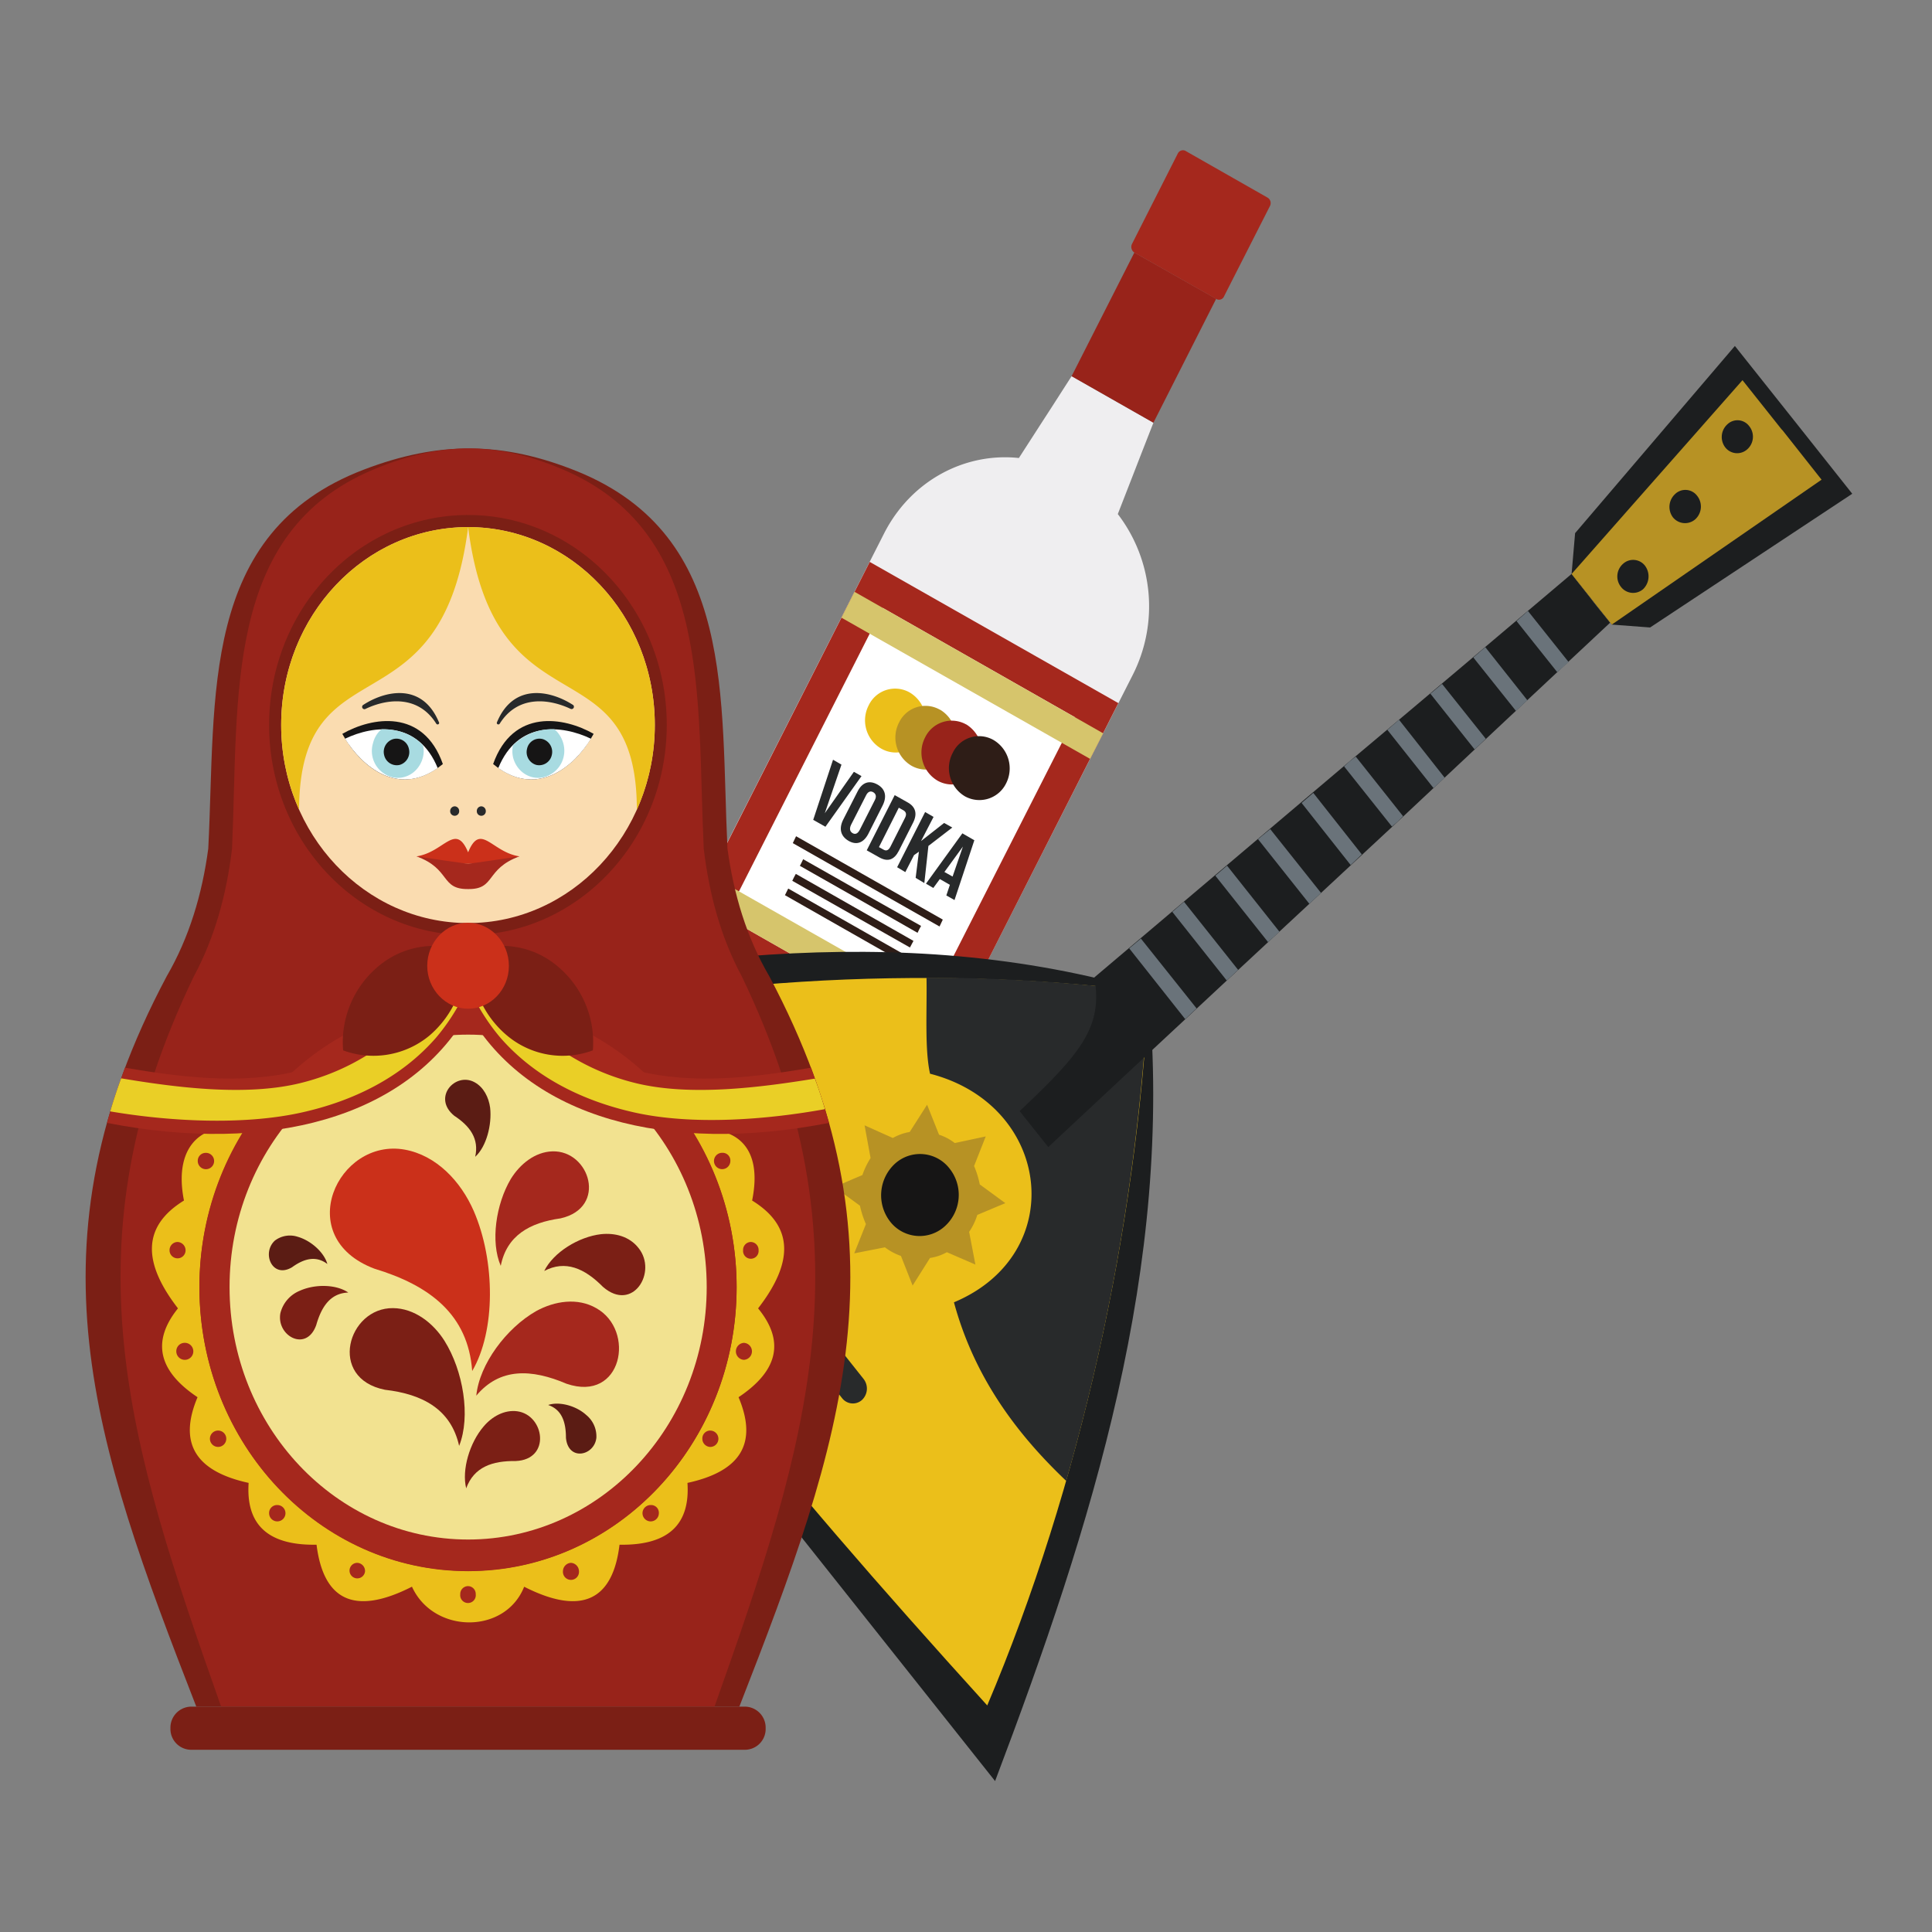<svg viewBox="0 0 708.66 708.66" xmlns="http://www.w3.org/2000/svg"><rect x="0" y="0" width="708.66" height="708.66" fill="#808080" stroke="none"/><g fill-rule="evenodd"><path d="m233.4 393.63 76.35 43.46a8.15 8.15 0 0 0 11.36-3.59l94.38-185.94a55.66 55.66 0 0 0 -5.48-59l6-15.4c2.49-6.43 4.89-12.55 7.08-18.14-5-2.84-10.07-5.69-15.05-8.54l-14.97-8.48c-3.29 5.06-6.68 10.44-10.47 16.24l-8.87 13.76c-19.63-2.11-39.46 8.12-49.43 27.63l-94.39 185.98a9.24 9.24 0 0 0 3.39 12z" fill="#efeef0"/><path d="m416.09 92.63 30 16.98-23.02 45.45-30-17.08z" fill="#98231a"/><path d="m434.93 55.4 30 17.08a2.32 2.32 0 0 1 .9 3.06l-16.83 33.12a2 2 0 0 1 -2.89 1l-30-17a2.48 2.48 0 0 1 -.9-3.17l16.79-33.14a2.11 2.11 0 0 1 2.89-1z" fill="#a5281d"/><path d="m319.02 206.11 91.19 51.79-68.67 135.42-91.19-51.79z" fill="#a5281d"/><path d="m323.8 222.99 70.46 40.07-57.6 113.38-70.37-40.08z" fill="#fff"/><path d="m313.44 217.08 91.19 51.89-4.78 9.39-91.2-51.79z" fill="#d6c56c"/><path d="m260.71 321.07 91.2 51.79-4.79 9.49-91.29-51.89z" fill="#d6c56c"/><path d="m353.2 310.52-3.79 11-3-1.68zm4.19-2.32-4.39-2.53-13.35 18.46 2.69 1.58 2.39-3.27 3.69 2.11-1.3 3.9 3 1.69zm-21.53 13.8 3.19 1.9 1.49-13.61 8.77-6.75-3-1.68-8.47 6.64 4.59-8.86-3.09-1.79-10.27 20.25 3 1.79 3.19-6.22 1.8-1.27zm-4.49-24.78c.9.52 1.3 1.37.6 2.74l-5.38 10.65c-.7 1.37-1.59 1.58-2.49 1.05l-1.7-.94 7.28-14.45zm-13.45 14.68 4.68 2.63c3.09 1.69 5.39.85 7.08-2.42l5.18-10.23c1.7-3.27 1.1-5.91-2-7.6l-4.68-2.63zm-8.67-11.18c-1.6 3.27-.9 6 2 7.7s5.48.73 7.18-2.43l5.38-10.65c1.59-3.27.9-6-2-7.6s-5.48-.84-7.18 2.43zm8.47-9.07c.7-1.38 1.69-1.59 2.59-1.06s1.3 1.48.6 2.85l-5.58 11c-.8 1.47-1.7 1.68-2.59 1.16s-1.3-1.48-.6-3zm-9.07-11.18-3.09-1.8-7.27 22.05 4.48 2.53 13.23-18.57-2.79-1.58-10.67 15.19z" fill="#282a2b"/><path d="m289.12 325.92 43.25 24.58-1.29 2.42-43.16-24.57zm2.79-5.38c14.35 8.23 28.8 16.35 43.15 24.58-.5.84-.79 1.58-1.29 2.42-14.36-8.12-28.81-16.34-43.16-24.46.4-.85.8-1.69 1.3-2.54zm2.69-5.38c14.35 8.13 28.8 16.35 43.25 24.47-.5.85-.89 1.69-1.29 2.53-14.35-8.22-28.81-16.45-43.16-24.57.4-.74.8-1.58 1.2-2.43zm-2.6-8.43 53.82 30.58-1.2 2.53-53.82-30.58z" fill="#2e1d17"/><path d="m333.67 254a12 12 0 0 1 4.58 15.82 10.65 10.65 0 0 1 -15.05 4.75 12 12 0 0 1 -4.58-15.82 10.75 10.75 0 0 1 15.05-4.75z" fill="#ebbf1a"/><path d="m344.83 260.32a12 12 0 0 1 4.48 15.82 10.71 10.71 0 0 1 -14.95 4.75 12 12 0 0 1 -4.58-15.89 10.72 10.72 0 0 1 15.05-4.64z" fill="#b79224"/><path d="m354.4 265.7a12.22 12.22 0 0 1 4.48 15.93 10.74 10.74 0 0 1 -14.95 4.74 12 12 0 0 1 -4.58-15.92 10.83 10.83 0 0 1 15-4.75z" fill="#98231a"/><path d="m364.36 271.4a12.1 12.1 0 0 1 4.69 15.92 10.91 10.91 0 0 1 -15.15 4.75 12 12 0 0 1 -4.49-15.82 10.68 10.68 0 0 1 14.95-4.85z" fill="#2e1d17"/><path d="m253.54 512.92-111.43-140.38c93.49-20.88 187-35.86 279.16-8.75 9.37 100.82-20.73 195.64-56.27 289.51z" fill="#1c1e1f"/><path d="m167.32 380.34c80.83-21.62 172.23-26.78 254-16.55-4.48 86.9-25.11 181.3-59.2 261.77-81.38-89.75-125.12-144.91-194.8-245.22z" fill="#ebbf1a"/><path d="m339.85 358.62a641.56 641.56 0 0 1 81.42 5.17 813.34 813.34 0 0 1 -30.19 179.4c-18.44-17.51-33.79-38.29-41.17-65.5 42.26-17.72 35.88-72.35-8.77-83.85-2-9-1.09-22.88-1.29-35.22z" fill="#282a2b"/><path d="m576.46 210.54c2.29 3 4.78 6 7.07 9s4.79 6 7.08 8.85c-22.63 21.1-48.44 45.36-77.94 73-34.67 32.23-79.54 73.89-128.17 119.35l-10.5-13.18c22.63-21.31 30.6-31 27.41-49.05l93.69-79.31c30.89-25.95 57.8-48.73 81.33-68.66z" fill="#1c1e1f"/><path d="m438.92 369.9-4.19 3.91-20.53-25.95 4.28-3.59zm15.24-14.13-4.18 3.9-19.98-25.2 4.29-3.7zm15.15-14-4.18 3.8-19.34-24.36 4.29-3.69zm15.25-14.24-4.28 4-18.84-23.73 4.48-3.69zm14.95-14.13-4.08 3.9-18-22.78 4.28-3.69zm15.15-14-2 2-2.09 1.79-17.57-22.09 2.1-1.9 2.19-1.69zm15.25-14.13-4.09 3.8-16.94-21.37 4.29-3.69zm15.09-14.27-4.09 3.91-16.24-20.46 4.28-3.59zm15.25-14.13-4.19 3.9-15.64-19.61 4.38-3.8zm15.15-14-4.19 3.69-14.95-18.77 4.19-3.69z" fill="#6a737a"/><path d="m271.08 448.27 45.64 57.48a5.73 5.73 0 0 1 -.59 7.8 5 5 0 0 1 -7.28-.74l-45.65-57.48a5.7 5.7 0 0 1 .5-7.7 5 5 0 0 1 7.38.64z" fill="#282a2b"/><path d="m361.57 416.84-4.28 10.86a32.91 32.91 0 0 1 2.09 6.75l9.37 6.86-10.27 4.32a23.34 23.34 0 0 1 -3 6.22l2.3 12-10.47-4.54a18 18 0 0 1 -6.18 2.11l-6.38 10.12-4.28-10.86a21.3 21.3 0 0 1 -5.88-3.16l-11.26 2.21 4.29-10.73a35.15 35.15 0 0 1 -2.19-6.75l-9.37-6.85 10.27-4.4a28.71 28.71 0 0 1 3-6.22l-2.2-12 10.37 4.64a18.85 18.85 0 0 1 6.18-2.21l6.38-10 4.38 11a19.2 19.2 0 0 1 5.78 3.06z" fill="#b79224"/><path d="m348.32 428.65a15.52 15.52 0 0 1 -1.7 21.09 13.7 13.7 0 0 1 -20.13-1.68 15.74 15.74 0 0 1 1.89-21.31 13.67 13.67 0 0 1 19.94 1.9z" fill="#161515"/><path d="m584.03 220.03-.5-.53-7.07-8.96 1.29-14.98 58.61-68.66 21.22 26.69.5.63 21.33 26.89-74.15 49.05-14.05-1.06z" fill="#1c1e1f"/><path d="m653.9 157.91 14.25 18.04-76.94 53.15-7.38-9.28-7.37-9.28 62.69-71.09 14.25 17.93z" fill="#b79224"/><path d="m641.54 156.22a6.18 6.18 0 0 1 -.6 8.55 5.53 5.53 0 0 1 -8.17-.74 6.28 6.28 0 0 1 .89-8.44 5.35 5.35 0 0 1 7.88.63zm-38.17 51.26a6.53 6.53 0 0 1 -.7 8.65 5.6 5.6 0 0 1 -8.08-.84 6.15 6.15 0 0 1 .7-8.44 5.49 5.49 0 0 1 8.08.63zm19.13-25.63a6.32 6.32 0 0 1 -.7 8.65 5.7 5.7 0 0 1 -8.17-.74 6.39 6.39 0 0 1 .8-8.54 5.4 5.4 0 0 1 8.07.63z" fill="#1c1e1f"/><path d="m171.71 626h-99.71c-38-97.56-63.19-169.38-10.86-267.89 8.27-14.24 13-30.06 15.25-46.83 2.89-55.68-3.39-115.91 57-139 27.6-10.55 51.13-10.45 78.63.73 58.11 23.84 52.13 83.22 54.82 138.27 2.29 16.77 7 32.59 15.35 46.83 52.32 98.51 27.11 170.33-11 267.89z" fill="#7b1f15"/><path d="m171.71 626h-90.6c-34.48-97.56-57.41-169.38-10-267.89 7.67-14.24 12-30.06 14-46.83 2.49-55.68-3.19-115.91 51.73-139 25.11-10.55 46.34-10.45 71.46.73 52.82 23.84 47.24 83.22 49.83 138.27 2 16.77 6.28 32.59 13.95 46.83 47.44 98.51 24.62 170.33-10 267.89z" fill="#98231a"/><path d="m192.24 582c21.33 10.86 32.59 4.75 35-15.4 18.34.32 25.92-7.8 24.92-22.67 19.43-4.22 25.91-14.45 18.74-31.43 13.75-9.18 17.54-19.94 7.17-32.59 12.66-16.35 13.56-29.85-2.19-39.55 4.29-21.2-7.47-27.74-22.23-25.84a108.15 108.15 0 0 1 16.55 57.58c0 57.17-43.55 103.68-97.67 104.1-.2 0-.6.11-.8.11s-.7-.11-.9-.11c-53.92-.42-97.67-46.93-97.67-104.1a108.23 108.23 0 0 1 16.54-57.58c-14.15-3.48-26.41 4.64-22.22 25.84-15.75 9.7-14.85 23.2-2.2 39.55-10.16 12.65-6.57 23.41 7.18 32.59-7.18 17-.6 27.21 18.74 31.43-1 14.87 6.58 23 24.91 22.67 2.5 20.15 13.66 26.26 35 15.4 7.87 17.3 34.18 17.61 41.16 0z" fill="#ebbf1a"/><path d="m171.71 576.31c54.42 0 98.47-46.73 98.47-104.21s-44.05-104.2-98.47-104.2-98.57 46.62-98.57 104.2 44.05 104.21 98.57 104.21z" fill="#a5281d"/><path d="m171.71 343c-40.27 0-73-34.49-73-77.1s32.69-77 73-77 72.86 34.49 72.86 77-32.7 77.1-72.86 77.1z" fill="#7b1f15"/><path d="m171.71 338.58c-37.87 0-68.57-32.49-68.57-72.67s30.7-72.56 68.57-72.56 68.47 32.48 68.47 72.56-30.7 72.67-68.47 72.67z" fill="#fadcb0"/><path d="m109.72 297a75.83 75.83 0 0 1 -6.58-31.11c0-40.08 30.7-72.56 68.57-72.56-9.77 77-61.79 41.24-62 103.67z" fill="#ebbf1a"/><path d="m233.6 297a75.83 75.83 0 0 0 6.58-31.11c0-40.08-30.7-72.56-68.47-72.56 9.67 77 61.79 41.24 61.89 103.67z" fill="#ebbf1a"/><path d="m171.71 312.63c4.58-11.18 8.67 0 18.84 1.48a76.86 76.86 0 0 1 -18.84 2.74 77.65 77.65 0 0 1 -18.94-2.74c10.17-1.48 14.25-12.66 18.94-1.48z" fill="#cb301a"/><path d="m190.55 314.11c-12.66 4.64-8.68 12.13-18.84 12-10.27.11-6.28-7.38-18.94-12 6.28.95 12.66 1.9 18.94 2.74 6.18-.84 12.56-1.79 18.84-2.74z" fill="#a5281d"/><path d="m162.44 280.25c-16.35 13.4-30.7.22-36.88-11.07 10.87-6.22 29.7-9.39 36.88 11.07z" fill="#161515"/><path d="m160.55 281.73c-14.75 10.34-27.61-.53-34-10.76 10.76-5.16 26.91-6.64 34 10.76z" fill="#fff"/><path d="m139.92 267.49c5.58-.1 11.06 1.48 15.24 5.91a9.15 9.15 0 0 1 -.1 4.64c-1.49 5.38-6.77 8.44-11.76 6.86a9.91 9.91 0 0 1 -6.47-12.34 9.65 9.65 0 0 1 3.09-5.07z" fill="#a8dbe1"/><path d="m144.3 271.08a4.66 4.66 0 0 1 5.68 3.59 4.89 4.89 0 0 1 -3.39 5.9 4.74 4.74 0 0 1 -5.68-3.58 4.89 4.89 0 0 1 3.39-5.91z" fill="#161515"/><path d="m160.94 264.75c.5.84-.49 1.27-.89.74-6.58-10.55-17.94-9.28-25.92-5.49a.85.85 0 0 1 -1-1.37c8-5.27 21.63-8.43 27.8 6.12z" fill="#282a2b"/><path d="m180.88 280.25c16.34 13.4 30.7.22 36.87-11.07-10.86-6.22-29.6-9.39-36.87 11.07z" fill="#161515"/><path d="m182.77 281.73c14.75 10.34 27.71-.53 34-10.76-10.77-5.16-26.91-6.64-34 10.76z" fill="#fff"/><path d="m203.4 267.49a20.3 20.3 0 0 0 -15.25 5.91 10.42 10.42 0 0 0 .1 4.64c1.5 5.38 6.78 8.44 11.76 6.86a10 10 0 0 0 6.58-12.34 10.56 10.56 0 0 0 -3.19-5.07z" fill="#a8dbe1"/><path d="m199 271.08a4.65 4.65 0 0 0 -5.68 3.59 4.88 4.88 0 0 0 3.39 5.9 4.74 4.74 0 0 0 5.68-3.58 4.9 4.9 0 0 0 -3.39-5.91z" fill="#161515"/><path d="m182.37 264.75c-.5.84.5 1.27.9.74 6.58-10.55 17.94-9.28 26-5.49a.86.86 0 0 0 1-1.37c-8.07-5.27-21.73-8.43-27.91 6.12z" fill="#282a2b"/><path d="m176.49 295.76a1.71 1.71 0 0 1 1.7 1.69 1.65 1.65 0 1 1 -3.29 0 1.69 1.69 0 0 1 1.59-1.69zm-9.66 0a1.69 1.69 0 0 1 1.59 1.69 1.65 1.65 0 1 1 -3.29 0 1.71 1.71 0 0 1 1.7-1.69z" fill="#282a2b"/><path d="m171.71 564.7c48.24 0 87.51-41.45 87.51-92.6s-39.22-92.6-87.51-92.6-87.51 41.5-87.51 92.6 39.17 92.6 87.51 92.6z" fill="#f2e290"/><path d="m171.71 371.49c22.12 38.7 72.95 52 132.36 40.39-1.8-6.64-4.09-13.39-6.58-20.25-48.84 8.44-91.6 8.75-125.78-53.05-34.29 61.8-77 61.49-125.88 53.05-2.49 6.86-4.78 13.61-6.58 20.25 59.4 11.6 110.23-1.69 132.46-40.39z" fill="#a5281d"/><path d="m302.57 406.82c-1.1-3.8-2.29-7.49-3.69-11.18-20.13 3.27-45.54 6.54-65.58 1.68-27.7-6.75-46.94-25.62-61.59-50.09-14.75 24.47-34 43.34-61.69 50.09-20 4.86-45.45 1.59-65.59-1.79-1.39 3.8-2.89 8.33-4 12.13 21.63 3.69 48.83 5.17 70.16.42 18.46-4.08 36.41-12.55 49.41-27.52a75 75 0 0 0 8-11.5l3.79-6.43 3.69 6.43a75 75 0 0 0 8 11.5c13.06 15 30.9 23.41 49.33 27.52 21.33 4.75 48.44 2.64 69.87-1.26z" fill="#eacf26"/><path d="m173 349a36.64 36.64 0 0 0 13.06 30.9 31.75 31.75 0 0 0 31.4 5.38 36.29 36.29 0 0 0 -13-30.9 31.46 31.46 0 0 0 -31.46-5.38zm-2.59 0a37.09 37.09 0 0 1 -12.95 30.9 32.15 32.15 0 0 1 -31.6 5.38 36.29 36.29 0 0 1 13-30.9 31.63 31.63 0 0 1 31.55-5.38z" fill="#7b1f15"/><path d="m171.71 338.47c8.17 0 14.95 7.07 14.95 15.82s-6.78 15.71-14.95 15.71-15-7.07-15-15.72 6.68-15.82 15-15.82z" fill="#cb301a"/><path d="m173.2 502.9c8.67-14.77 8.48-40.4.6-58.64-4.78-11-13.75-20.46-25.31-22.57-24.62-4.43-41.56 32.17-11.17 43.66 20.24 6.12 34.39 16.77 35.88 37.55z" fill="#cb301a"/><g fill="#a5281d"><path d="m131 573.25a3 3 0 0 1 2.9 3.06 2.85 2.85 0 1 1 -2.9-3.06zm-29.4-21.2a3 3 0 1 1 -2.89 3.06 2.91 2.91 0 0 1 2.89-3.06zm-21.68-27.32a3 3 0 1 1 -2.92 2.95 3 3 0 0 1 2.89-2.95zm-12.36-32.17a3.12 3.12 0 1 1 -2.89 3.06 3.06 3.06 0 0 1 2.89-3.06zm-2.49-37a3.07 3.07 0 0 1 3 3.06 2.94 2.94 0 1 1 -5.88 0 3 3 0 0 1 2.89-3.06zm10.36-32.69a3 3 0 1 1 -2.89 3.06 2.91 2.91 0 0 1 2.89-3.06z"/><path d="m209.38 573.25a3.12 3.12 0 0 0 -2.89 3.06 2.95 2.95 0 1 0 5.88 0 3.13 3.13 0 0 0 -3-3.06zm29.4-21.2a3 3 0 1 0 2.89 3.06 2.84 2.84 0 0 0 -2.89-3.06zm21.73-27.32a2.89 2.89 0 0 0 -2.89 2.95 3 3 0 0 0 2.89 3.06 3 3 0 0 0 0-6zm12.36-32.17a3.12 3.12 0 0 0 0 6.23 3.12 3.12 0 0 0 0-6.23zm2.49-37a2.9 2.9 0 0 0 -2.79 3.06 2.85 2.85 0 1 0 5.68 0 2.91 2.91 0 0 0 -2.89-3.06zm-10.36-32.71a3 3 0 1 0 2.89 3.06 2.83 2.83 0 0 0 -2.89-3.06z"/><path d="m171.71 581.79a2.87 2.87 0 0 1 2.79 3 2.86 2.86 0 1 1 -5.68 0 2.89 2.89 0 0 1 2.89-3z"/></g><path d="m70 626h203.37a7.69 7.69 0 0 1 7.47 7.91 7.63 7.63 0 0 1 -7.47 7.91h-203.37a7.63 7.63 0 0 1 -7.48-7.91 7.7 7.7 0 0 1 7.48-7.91z" fill="#7b1f15"/><path d="m183.67 464.3c-3.79-8.76-1.8-22.57 3.69-31.85 3.39-5.49 8.87-9.92 15.25-10.13 13.75-.42 20.33 20.67 3 24.58-11.37 1.58-19.74 6.32-21.93 17.4z" fill="#a5281d"/><path d="m174.7 512c1.1-11.6 11.06-24.89 22-31.11 6.77-3.7 15.14-5 22-1.06 14.55 8.12 9.57 34.7-10.86 27.74-12.86-5.48-24.52-6-33.19 4.43z" fill="#a5281d"/><g fill="#7b1f15"><path d="m168.42 530.32c4.29-10.76 1.49-27.53-5.38-38.5-4.19-6.64-11.07-11.91-18.84-12-16.64-.21-24.12 25.74-3 29.95 13.85 1.59 24.22 7.18 27.21 20.57z"/><path d="m199.62 466.2c3.38-6.86 12.65-12.55 20.83-13.5 5-.53 10.36.73 13.75 5.06 7.08 8.75-2.09 23.83-13.06 14.24-6.67-6.75-13.75-9.92-21.52-5.8z"/><path d="m127.76 474.11c-4.49-3.06-12.26-3.17-17.84-.64a12 12 0 0 0 -7.08 8.23c-1.5 8.33 9.57 14.45 13.16 4.32 2-7 5.38-11.7 11.76-11.91z"/><path d="m171 545.93c-1.69-6.86 1.3-16.77 6.38-22.68 3.09-3.69 7.67-6.22 12.36-5.59 10 1.38 12.46 17.72-.6 18.25-8.47-.1-15.25 2.11-18.14 10z"/></g><path d="m174.3 424.32c4.09-3.69 6.18-11.7 5.48-18-.5-3.8-2.39-7.59-5.78-9.39-7.08-3.79-15.55 5.7-7.37 12.34 5.78 3.8 9.17 8.44 7.67 15.08z" fill="#5b1c14"/><path d="m201.11 515.34c4.09-1.37 10.27.32 13.95 3.7a10.11 10.11 0 0 1 3.69 8.33c-.7 6.64-10.36 8.75-11.16 0 0-5.91-1.6-10.34-6.48-12z" fill="#5b1c14"/><path d="m120.08 463.66c-1.19-4.32-6.08-8.64-10.86-10a9.15 9.15 0 0 0 -8.37 1.37c-5 4.53-1 14.13 6.27 9.8 4.49-3.26 8.88-4.32 13-1.16z" fill="#5b1c14"/></g></svg>